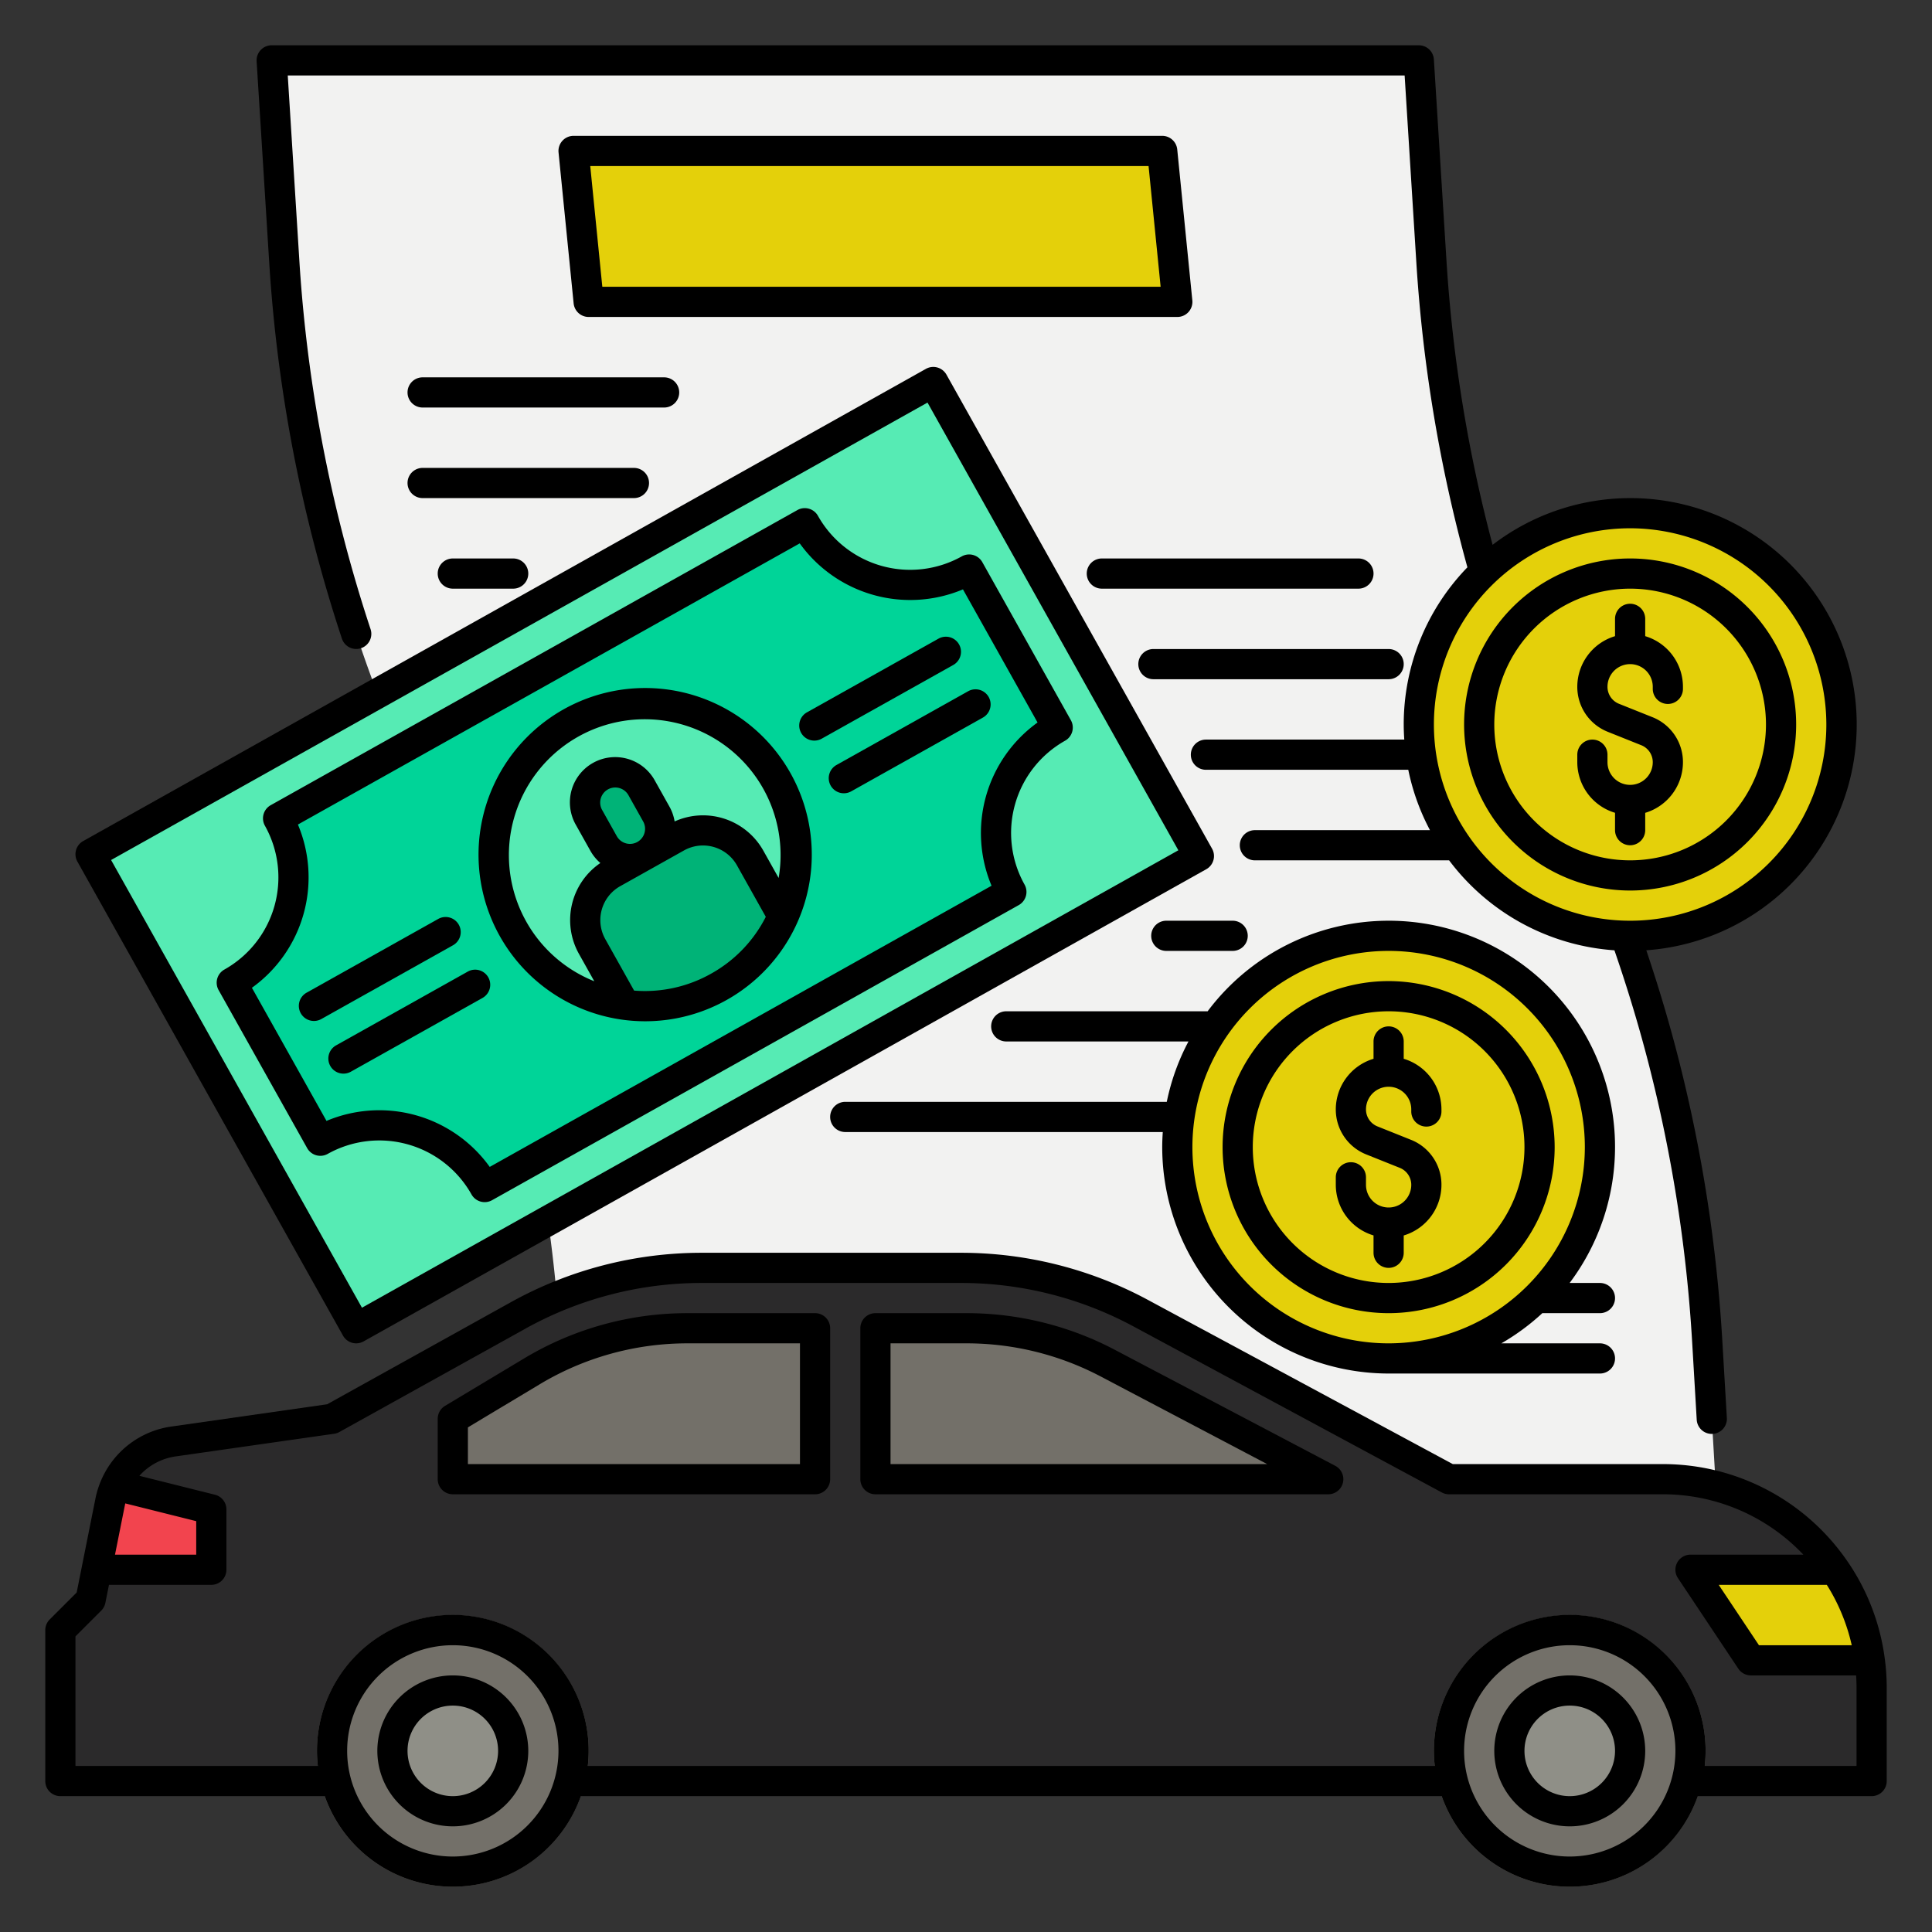 <?xml version="1.0" encoding="utf-8"?>
<svg xmlns="http://www.w3.org/2000/svg" height="300" version="1.1" viewBox="0 0 512 512" width="300">
  <rect x="0" y="0" width="512" height="512" fill="#333333" stroke="none"/>
  <g height="100%" transform="matrix(1,0,0,1,0,0)" width="100%">
    <g data-name="filled outline" id="filled_outline">
      <path d="m456 416h-304l-3.565-60.6a391.563 391.563 0 0 0 -36.593-143.731 391.553 391.553 0 0 1 -36.507-142.3l-3.335-53.369h304l3.335 53.364a391.553 391.553 0 0 0 36.507 142.3 391.563 391.563 0 0 1 36.593 143.736z" data-original-color="#96bbffff" fill="#f2f2f1" fill-opacity="1" stroke="none" stroke-opacity="1" style=""/>
      <path d="m312 80h-156l-4-40h156z" data-original-color="#5b83feff" fill="#e4d00a" fill-opacity="1" stroke="none" stroke-opacity="1" style=""/>
      <path d="m496 447.32v24.68h-480v-40l8-8 1.6-8 3.62-18.12a20.053 20.053 0 0 1 16.79-15.88l41.99-6 49.35-27.42a100.011 100.011 0 0 1 48.56-12.58h68.88a100.059 100.059 0 0 1 47.41 11.95l81.8 44.05h56.68a55.264 55.264 0 0 1 45.59 24c.91 1.31 1.76 2.67 2.55 4.06a55.291 55.291 0 0 1 6.69 19.94 53.894 53.894 0 0 1 .49 7.32z" data-original-color="#f6646cff" fill="#2b2a2b" fill-opacity="1" stroke="none" stroke-opacity="1" style=""/>
      <path d="m120 500a36 36 0 1 1 36-36 36.04 36.04 0 0 1 -36 36z" data-original-color="#737069ff" fill="#737069" fill-opacity="1" stroke="none" stroke-opacity="1" style=""/>
      <path d="m416 500a36 36 0 1 1 36-36 36.04 36.04 0 0 1 -36 36z" data-original-color="#737069ff" fill="#737069" fill-opacity="1" stroke="none" stroke-opacity="1" style=""/>
      <circle cx="120" cy="464" data-original-color="#8f8f87ff" fill="#8f8f87" fill-opacity="1" r="16" stroke="none" stroke-opacity="1" style=""/>
      <circle cx="416" cy="464" data-original-color="#8f8f87ff" fill="#8f8f87" fill-opacity="1" r="16" stroke="none" stroke-opacity="1" style=""/>
      <path d="m495.51 440h-31.51l-16-24h38.27c.91 1.31 1.76 2.67 2.55 4.06a55.291 55.291 0 0 1 6.69 19.94z" data-original-color="#ffc682ff" fill="#e4d00a" fill-opacity="1" stroke="none" stroke-opacity="1" style=""/>
      <path d="m182.159 352h33.841v40h-96v-16l21-12.6a80 80 0 0 1 41.159-11.4z" data-original-color="#737069ff" fill="#737069" fill-opacity="1" stroke="none" stroke-opacity="1" style=""/>
      <path d="m352 392h-120v-40h24.233a79.992 79.992 0 0 1 37.259 9.207z" data-original-color="#737069ff" fill="#737069" fill-opacity="1" stroke="none" stroke-opacity="1" style=""/>
      <path d="m56 400v16h-30.4l3.62-18.12a20.184 20.184 0 0 1 1.36-4.24z" data-original-color="#f2444eff" fill="#f2444e" fill-opacity="1" stroke="none" stroke-opacity="1" style=""/>
      <path d="m24 226.375 70.388 125.625 223.333-125.134-70.388-125.625z" data-original-color="#56ebb4ff" fill="#56ebb4" fill-opacity="1" stroke="none" stroke-opacity="1" style=""/>
      <path d="m213.279 138.662-139.579 78.209a32 32 0 0 1 -12.275 43.558l23.459 41.871a32 32 0 0 1 43.558 12.275l139.583-78.205a32 32 0 0 1 12.275-43.558l-23.463-41.875a32 32 0 0 1 -43.558-12.275z" data-original-color="#00d498ff" fill="#00d498" fill-opacity="1" stroke="none" stroke-opacity="1" style=""/>
      <path d="m209.47 237.08a38.644 38.644 0 0 1 -2.25 6.2 39.921 39.921 0 1 1 2.25-6.2z" data-original-color="#56ebb4ff" fill="#56ebb4" fill-opacity="1" stroke="none" stroke-opacity="1" style=""/>
      <rect data-original-color="#00b377ff" fill="#00b377" fill-opacity="1" height="24" rx="8" stroke="none" stroke-opacity="1" style="" transform="matrix(.872 -.489 .489 .872 -84.602 108.233)" width="16" x="156.995" y="204.152"/>
      <path d="m207.22 243.28a39.978 39.978 0 0 1 -42.28 22.9l-8.02-15.34a14.308 14.308 0 0 1 5.49-19.48l16.9-9.48a14.316 14.316 0 0 1 19.48 5.49z" data-original-color="#00b377ff" fill="#00b377" fill-opacity="1" stroke="none" stroke-opacity="1" style=""/>
      <circle cx="432" cy="192" data-original-color="#ffc682ff" fill="#e4d00a" fill-opacity="1" r="56" stroke="none" stroke-opacity="1" style=""/>
      <circle cx="432" cy="192" data-original-color="#ffa54fff" fill="#e4d00a" fill-opacity="1" r="40" stroke="none" stroke-opacity="1" style=""/>
      <circle cx="368" cy="304" data-original-color="#ffc682ff" fill="#e4d00a" fill-opacity="1" r="56" stroke="none" stroke-opacity="1" style=""/>
      <circle cx="368" cy="304" data-original-color="#ffa54fff" fill="#e4d00a" fill-opacity="1" r="40" stroke="none" stroke-opacity="1" style=""/>
      <path d="m120 444a20 20 0 1 0 20 20 20.023 20.023 0 0 0 -20-20zm0 32a12 12 0 1 1 12-12 12.013 12.013 0 0 1 -12 12z" data-original-color="#000000ff" fill="#000000" fill-opacity="1" stroke="none" stroke-opacity="1" style=""/>
      <path d="m416 444a20 20 0 1 0 20 20 20.023 20.023 0 0 0 -20-20zm0 32a12 12 0 1 1 12-12 12.013 12.013 0 0 1 -12 12z" data-original-color="#000000ff" fill="#000000" fill-opacity="1" stroke="none" stroke-opacity="1" style=""/>
      <path d="m499.475 439.474a59.02 59.02 0 0 0 -7.177-21.391c-.864-1.52-1.787-2.989-2.731-4.347a59.264 59.264 0 0 0 -48.887-25.736h-55.671l-80.909-43.572a104.389 104.389 0 0 0 -49.31-12.428h-68.88a104.247 104.247 0 0 0 -50.5 13.083l-48.71 27.062-41.262 5.9a23.88 23.88 0 0 0 -18.512 13.965 24.248 24.248 0 0 0 -1.626 5.09l-4.982 24.932-7.143 7.143a4 4 0 0 0 -1.175 2.825v40a4 4 0 0 0 4 4h70.064a35.993 35.993 0 0 0 67.872 0h228.128a35.993 35.993 0 0 0 67.872 0h46.064a4 4 0 0 0 4-4v-24.68a58.193 58.193 0 0 0 -.525-7.846zm-8.745-3.474h-24.589l-10.667-16h28.645q.627.991 1.219 2.029a51.13 51.13 0 0 1 5.392 13.971zm-457.524-37.58 18.794 4.703v8.877h-21.523l2.663-13.326c.017-.086.047-.168.066-.254zm86.794 93.58a28 28 0 1 1 28-28 28.032 28.032 0 0 1 -28 28zm296 0a28 28 0 1 1 28-28 28.032 28.032 0 0 1 -28 28zm76-24h-40.228a36 36 0 1 0 -71.544 0h-224.456a36 36 0 1 0 -71.544 0h-64.228v-34.343l6.828-6.828a3.992 3.992 0 0 0 1.094-2.045l.956-4.784h27.122a4 4 0 0 0 4-4v-16a4 4 0 0 0 -3.029-3.88l-20.041-5.014a15.937 15.937 0 0 1 9.645-5.146l41.99-6a3.992 3.992 0 0 0 1.377-.463l49.35-27.42a96.223 96.223 0 0 1 46.618-12.077h68.88a96.37 96.37 0 0 1 45.51 11.472l81.8 44.05a4 4 0 0 0 1.9.478h56.68a51.263 51.263 0 0 1 37.227 16h-29.907a4 4 0 0 0 -3.328 6.219l16 24a4 4 0 0 0 3.328 1.781h27.892c.07 1.1.108 2.206.108 3.32z" data-original-color="#000000ff" fill="#000000" fill-opacity="1" stroke="none" stroke-opacity="1" style=""/>
      <path d="m216 348h-33.841a84.021 84.021 0 0 0 -43.218 11.97l-21 12.6a4 4 0 0 0 -1.941 3.43v16a4 4 0 0 0 4 4h96a4 4 0 0 0 4-4v-40a4 4 0 0 0 -4-4zm-4 40h-88v-9.735l19.057-11.434a76.013 76.013 0 0 1 39.102-10.831h29.841z" data-original-color="#000000ff" fill="#000000" fill-opacity="1" stroke="none" stroke-opacity="1" style=""/>
      <path d="m353.863 388.46-58.508-30.793a84.318 84.318 0 0 0 -39.123-9.667h-24.232a4 4 0 0 0 -4 4v40a4 4 0 0 0 4 4h120a4 4 0 0 0 1.863-7.54zm-117.863-.46v-32h20.232a76.281 76.281 0 0 1 35.4 8.746l44.18 23.254z" data-original-color="#000000ff" fill="#000000" fill-opacity="1" stroke="none" stroke-opacity="1" style=""/>
      <path d="m82.985 143.232c2.234 8.73 4.8 17.487 7.629 26.026a4 4 0 0 0 7.594-2.516c-2.77-8.364-5.284-16.941-7.474-25.5a387.784 387.784 0 0 1 -11.4-72.135l-3.076-49.107h295.984l3.106 49.609a396.617 396.617 0 0 0 13.531 80.734 59.779 59.779 0 0 0 -16.879 41.657c0 1.345.061 2.676.148 4h-52.565a4 4 0 0 0 0 8h53.625a59.511 59.511 0 0 0 5.749 16h-46.4a4 4 0 0 0 0 8h51.443.03a59.971 59.971 0 0 0 43.808 23.842c3.532 10.231 6.665 20.617 9.286 30.929a387.777 387.777 0 0 1 11.313 72.857l1.211 20.61a4 4 0 0 0 3.99 3.765c.079 0 .159 0 .238-.007a4 4 0 0 0 3.759-4.228l-1.212-20.609a395.821 395.821 0 0 0 -11.546-74.362c-2.454-9.651-5.352-19.365-8.591-28.964a59.99 59.99 0 1 0 -40.734-107.445 388.534 388.534 0 0 1 -12.22-75.275l-3.34-53.36a4 4 0 0 0 -3.992-3.753h-304a4 4 0 0 0 -3.992 4.25l3.34 53.359a395.626 395.626 0 0 0 11.637 73.623zm401.015 48.768a52 52 0 1 1 -52-52 52.059 52.059 0 0 1 52 52z" data-original-color="#000000ff" fill="#000000" fill-opacity="1" stroke="none" stroke-opacity="1" style=""/>
      <path d="m180 104a4 4 0 0 0 -4-4h-64a4 4 0 0 0 0 8h64a4 4 0 0 0 4-4z" data-original-color="#000000ff" fill="#000000" fill-opacity="1" stroke="none" stroke-opacity="1" style=""/>
      <path d="m172 128a4 4 0 0 0 -4-4h-56a4 4 0 0 0 0 8h56a4 4 0 0 0 4-4z" data-original-color="#000000ff" fill="#000000" fill-opacity="1" stroke="none" stroke-opacity="1" style=""/>
      <path d="m120 148a4 4 0 0 0 0 8h16a4 4 0 0 0 0-8z" data-original-color="#000000ff" fill="#000000" fill-opacity="1" stroke="none" stroke-opacity="1" style=""/>
      <path d="m292 156h68a4 4 0 0 0 0-8h-68a4 4 0 0 0 0 8z" data-original-color="#000000ff" fill="#000000" fill-opacity="1" stroke="none" stroke-opacity="1" style=""/>
      <path d="m305.667 180h62.333a4 4 0 0 0 0-8h-62.333a4 4 0 0 0 0 8z" data-original-color="#000000ff" fill="#000000" fill-opacity="1" stroke="none" stroke-opacity="1" style=""/>
      <path d="m326.667 252a4 4 0 0 0 0-8h-17.584a4 4 0 0 0 0 8z" data-original-color="#000000ff" fill="#000000" fill-opacity="1" stroke="none" stroke-opacity="1" style=""/>
      <path d="m314.966 82.684a4 4 0 0 0 1.014-3.084l-4-40a4 4 0 0 0 -3.98-3.6h-156a4 4 0 0 0 -3.98 4.4l4 40a4 4 0 0 0 3.98 3.6h156a4 4 0 0 0 2.966-1.316zm-155.346-6.684-3.2-32h147.96l3.2 32z" data-original-color="#000000ff" fill="#000000" fill-opacity="1" stroke="none" stroke-opacity="1" style=""/>
      <path d="m90.9 353.955a4 4 0 0 0 5.445 1.535l223.331-125.135a4 4 0 0 0 1.534-5.444l-70.388-125.625a4 4 0 0 0 -5.444-1.535l-223.333 125.135a4 4 0 0 0 -1.534 5.445zm154.9-247.269 66.477 118.646-216.355 121.223-66.478-118.645z" data-original-color="#000000ff" fill="#000000" fill-opacity="1" stroke="none" stroke-opacity="1" style=""/>
      <path d="m158.494 268.846a44.239 44.239 0 0 0 12.442 1.8 44.157 44.157 0 1 0 -12.442-1.8zm29.963-10.819a35.711 35.711 0 0 1 -20.409 4.492l-7.641-13.639a10.312 10.312 0 0 1 3.955-14.033l16.907-9.473a10.323 10.323 0 0 1 14.035 3.954l7.641 13.638a35.706 35.706 0 0 1 -14.488 15.061zm-17.657-37.3a4 4 0 0 1 -7.34.87l-3.91-6.98a4 4 0 0 1 6.979-3.91l3.91 6.98a3.969 3.969 0 0 1 .361 3.04zm-34.591-3.871a36 36 0 0 1 70.139 15.819l-4.066-7.258a18.331 18.331 0 0 0 -23.5-7.728 11.987 11.987 0 0 0 -1.364-3.913l-3.91-6.98a12 12 0 1 0 -20.937 11.732l3.909 6.979a12 12 0 0 0 2.624 3.2 18.3 18.3 0 0 0 -5.675 24.08l4.066 7.258a36 36 0 0 1 -21.286-43.193z" data-original-color="#000000ff" fill="#000000" fill-opacity="1" stroke="none" stroke-opacity="1" style=""/>
      <path d="m124.953 316.534a4 4 0 0 0 5.444 1.535l139.582-78.209a4 4 0 0 0 1.535-5.445 28.032 28.032 0 0 1 10.741-38.115 4 4 0 0 0 1.534-5.445l-23.463-41.875a4 4 0 0 0 -5.444-1.535 28.031 28.031 0 0 1 -38.114-10.74 4 4 0 0 0 -5.445-1.535l-139.583 78.211a4 4 0 0 0 -1.534 5.445 28 28 0 0 1 -10.74 38.113 4 4 0 0 0 -1.534 5.445l23.468 41.875a4 4 0 0 0 5.444 1.535 28.032 28.032 0 0 1 38.109 10.74zm-38.427-19.482-19.767-35.279a36.026 36.026 0 0 0 12.191-43.261l132.987-74.512a36.07 36.07 0 0 0 43.257 12.19l19.769 35.281a36.074 36.074 0 0 0 -12.191 43.258l-132.988 74.513a36.038 36.038 0 0 0 -43.258-12.19z" data-original-color="#000000ff" fill="#000000" fill-opacity="1" stroke="none" stroke-opacity="1" style=""/>
      <path d="m121.585 245.06a4 4 0 0 0 -5.444-1.535l-34.9 19.552a4 4 0 0 0 3.91 6.98l34.9-19.553a4 4 0 0 0 1.534-5.444z" data-original-color="#000000ff" fill="#000000" fill-opacity="1" stroke="none" stroke-opacity="1" style=""/>
      <path d="m129.406 259.018a4 4 0 0 0 -5.444-1.535l-34.9 19.552a4 4 0 0 0 3.911 6.98l34.9-19.553a4 4 0 0 0 1.533-5.444z" data-original-color="#000000ff" fill="#000000" fill-opacity="1" stroke="none" stroke-opacity="1" style=""/>
      <path d="m215.808 196.269a3.984 3.984 0 0 0 1.951-.511l34.9-19.552a4 4 0 0 0 -3.91-6.979l-34.9 19.552a4 4 0 0 0 1.959 7.49z" data-original-color="#000000ff" fill="#000000" fill-opacity="1" stroke="none" stroke-opacity="1" style=""/>
      <path d="m220.136 208.182a4 4 0 0 0 5.444 1.534l34.9-19.552a4 4 0 1 0 -3.911-6.979l-34.9 19.552a4 4 0 0 0 -1.533 5.445z" data-original-color="#000000ff" fill="#000000" fill-opacity="1" stroke="none" stroke-opacity="1" style=""/>
      <path d="m432 236a44 44 0 1 0 -44-44 44.049 44.049 0 0 0 44 44zm0-80a36 36 0 1 1 -36 36 36.04 36.04 0 0 1 36-36z" data-original-color="#000000ff" fill="#000000" fill-opacity="1" stroke="none" stroke-opacity="1" style=""/>
      <path d="m432 208a6.007 6.007 0 0 1 -6-6v-2a4 4 0 0 0 -4-4 4 4 0 0 0 -4 4v2a14.02 14.02 0 0 0 10 13.4v4.6a4 4 0 0 0 8 0v-4.589a14.02 14.02 0 0 0 10-13.411 12.8 12.8 0 0 0 -8.086-11.942l-8.857-3.543a4.84 4.84 0 0 1 -3.057-4.515 6 6 0 0 1 12 0v.557a4 4 0 1 0 8 0v-.557a14.02 14.02 0 0 0 -10-13.41v-4.59a4 4 0 0 0 -8 0v4.59a14.02 14.02 0 0 0 -10 13.41 12.8 12.8 0 0 0 8.086 11.942l8.857 3.543a4.84 4.84 0 0 1 3.057 4.515 6.006 6.006 0 0 1 -6 6z" data-original-color="#000000ff" fill="#000000" fill-opacity="1" stroke="none" stroke-opacity="1" style=""/>
      <path d="m368 260a44 44 0 1 0 44 44 44.049 44.049 0 0 0 -44-44zm0 80a36 36 0 1 1 36-36 36.04 36.04 0 0 1 -36 36z" data-original-color="#000000ff" fill="#000000" fill-opacity="1" stroke="none" stroke-opacity="1" style=""/>
      <path d="m368 244a59.943 59.943 0 0 0 -47.967 24h-53.366a4 4 0 1 0 0 8h48.29a59.511 59.511 0 0 0 -5.749 16h-85.208a4 4 0 0 0 0 8h84.148c-.087 1.324-.148 2.655-.148 4a60.068 60.068 0 0 0 60 60h56a4 4 0 0 0 0-8h-26.125a60.369 60.369 0 0 0 10.874-8.013c.043 0 .083.013.126.013h15.125a4 4 0 0 0 0-8h-8.033a59.967 59.967 0 0 0 -47.967-96zm0 112a52 52 0 1 1 52-52 52.059 52.059 0 0 1 -52 52z" data-original-color="#000000ff" fill="#000000" fill-opacity="1" stroke="none" stroke-opacity="1" style=""/>
      <path d="m372 280.59v-4.59a4 4 0 0 0 -8 0v4.59a14.02 14.02 0 0 0 -10 13.41 12.8 12.8 0 0 0 8.086 11.942l8.857 3.543a4.84 4.84 0 0 1 3.057 4.515 6 6 0 0 1 -12 0v-2a4 4 0 0 0 -4-4 4 4 0 0 0 -4 4v2a14.02 14.02 0 0 0 10 13.4v4.6a4 4 0 0 0 8 0v-4.589a14.02 14.02 0 0 0 10-13.411 12.8 12.8 0 0 0 -8.086-11.942l-8.857-3.543a4.84 4.84 0 0 1 -3.057-4.515 6 6 0 0 1 12 0v.557a4 4 0 0 0 8 0v-.557a14.02 14.02 0 0 0 -10-13.41z" data-original-color="#000000ff" fill="#000000" fill-opacity="1" stroke="none" stroke-opacity="1" style=""/>
    </g>
  </g>
</svg>
